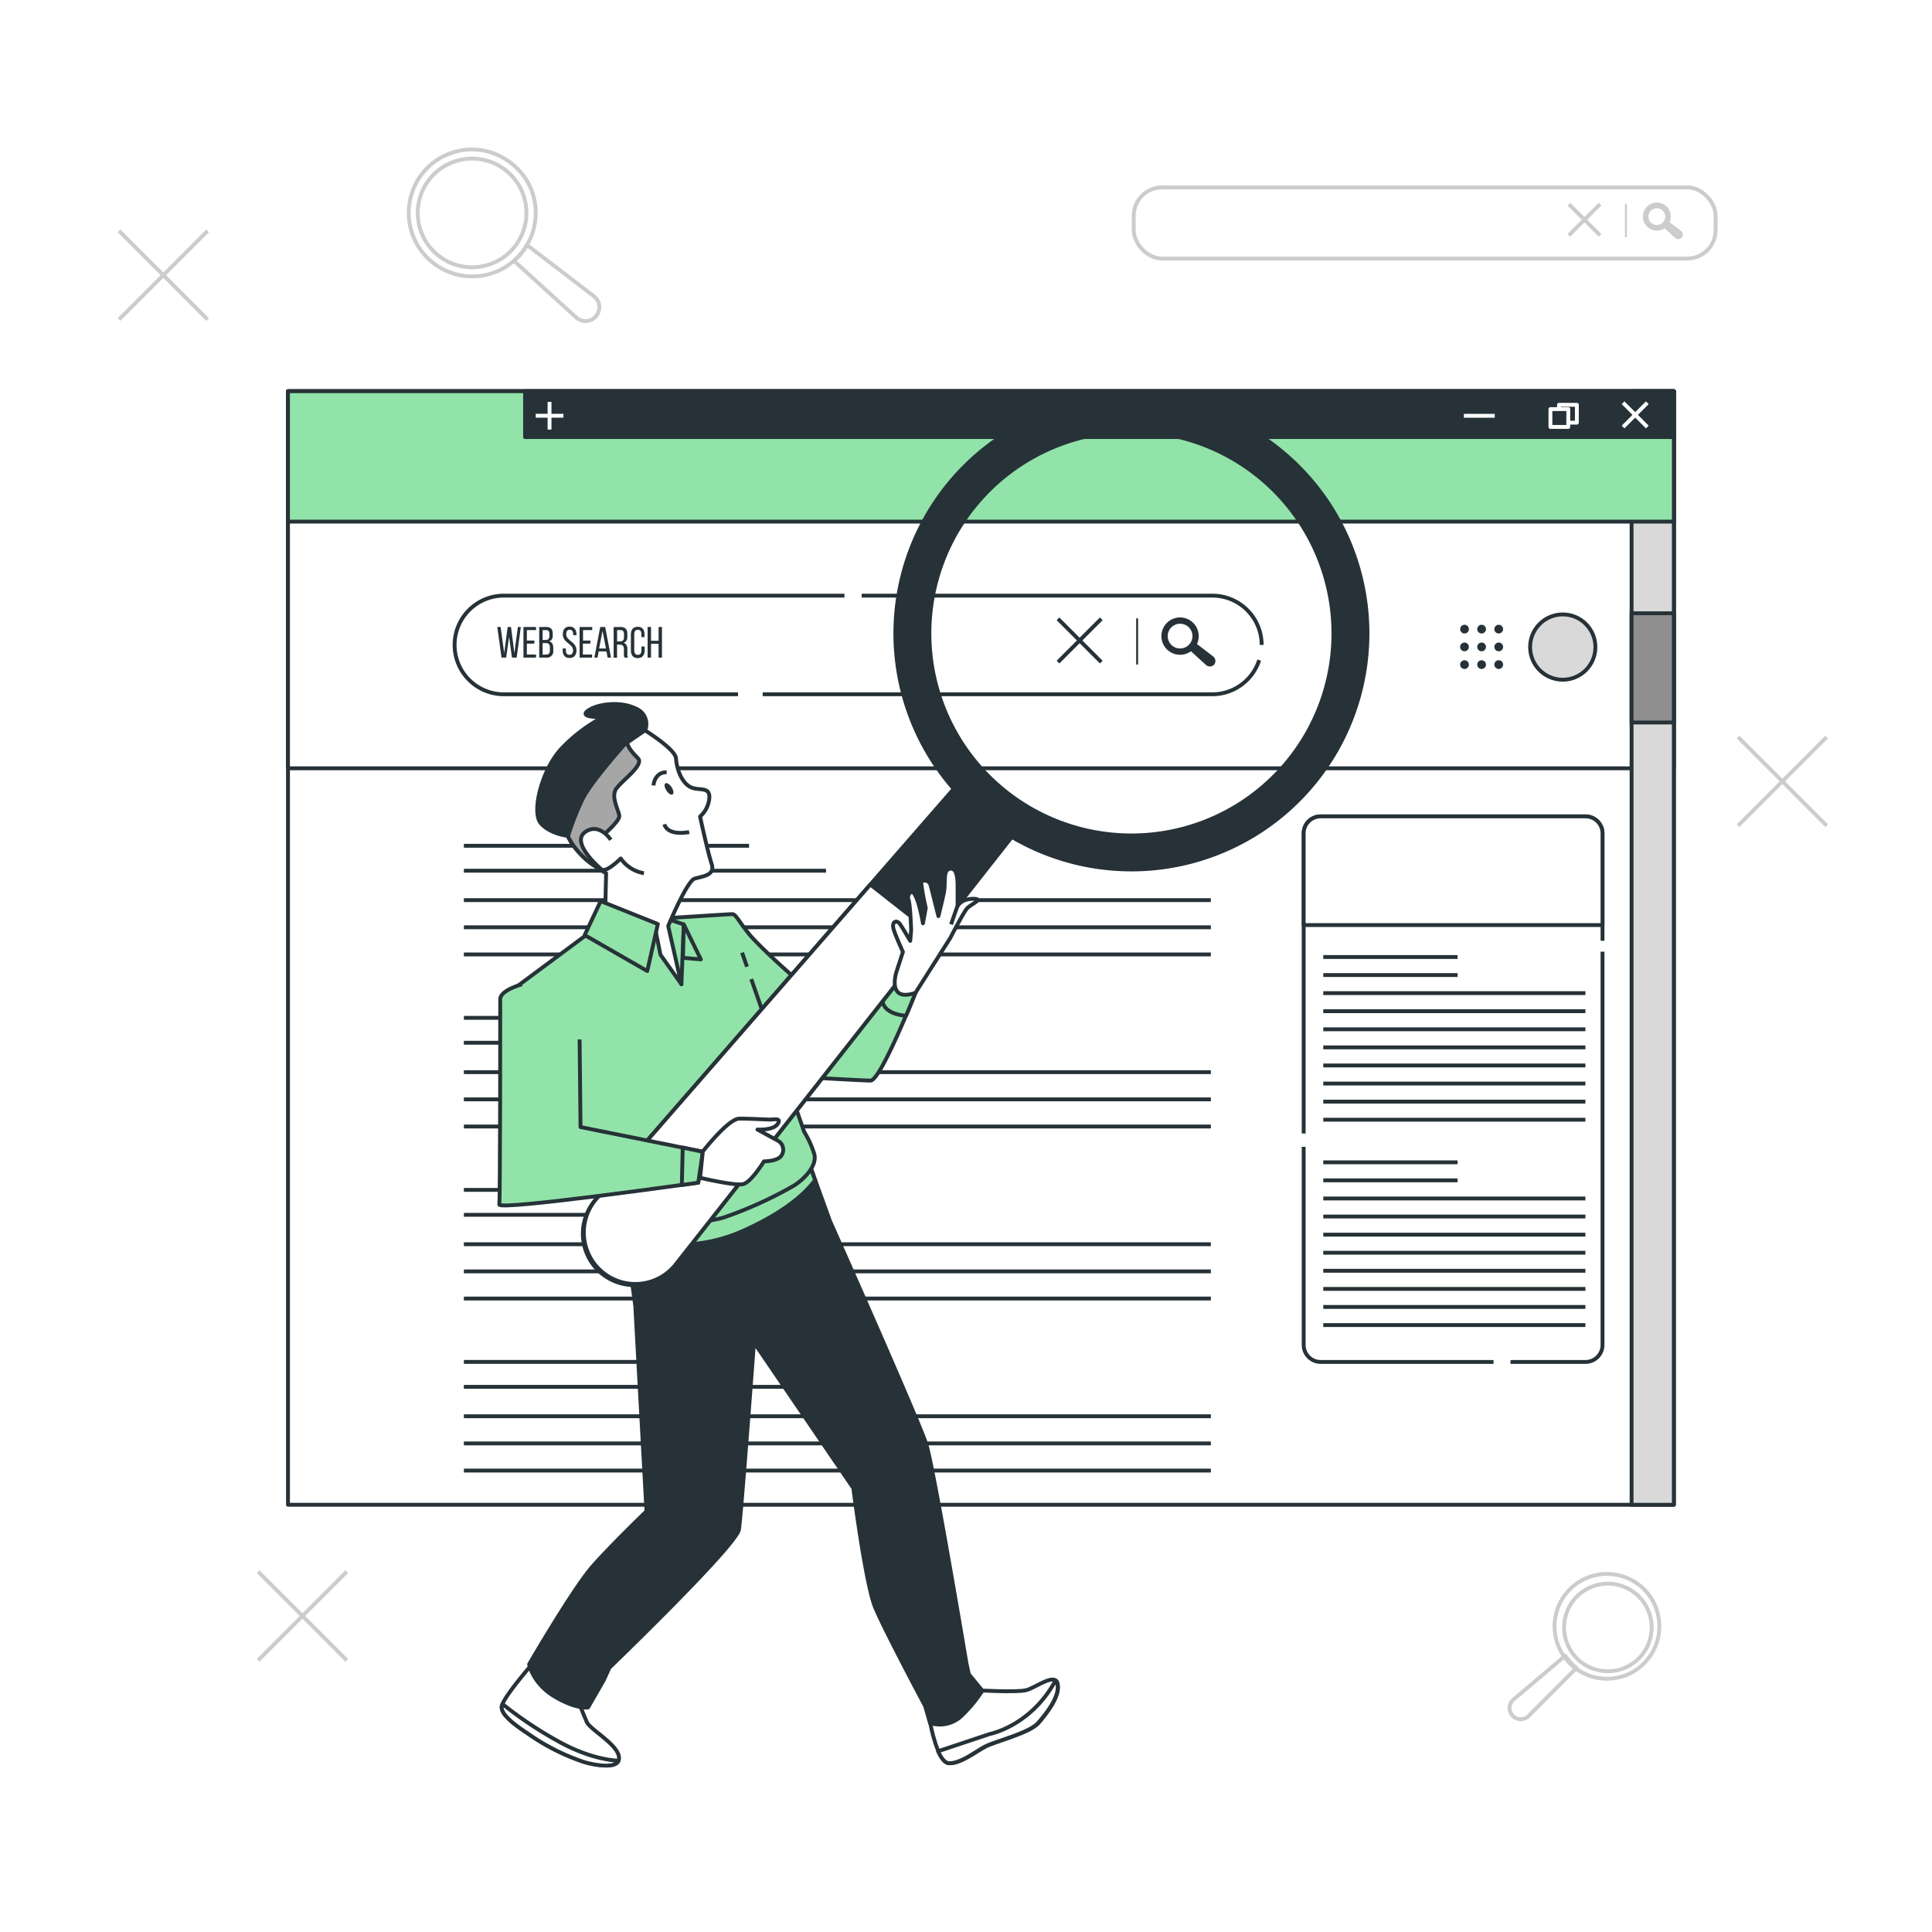 <svg class="animated" id="freepik_stories-web-search" xmlns="http://www.w3.org/2000/svg" viewBox="0 0 500 500" version="1.1" xmlns:xlink="http://www.w3.org/1999/xlink" xmlns:svgjs="http://svgjs.com/svgjs"><style>svg#freepik_stories-web-search:not(.animated) .animable {opacity: 0;}svg#freepik_stories-web-search.animated #freepik--Character--inject-2 {animation: 1.5s Infinite  linear shake;animation-delay: 0s;}            @keyframes shake {                10%, 90% {                    transform: translate3d(-1px, 0, 0);                  }                  20%, 80% {                    transform: translate3d(2px, 0, 0);                  }                  30%, 50%, 70% {                    transform: translate3d(-4px, 0, 0);                  }                  40%, 60% {                    transform: translate3d(4px, 0, 0);                  }            }        .animator-hidden { display: none; }</style><g id="freepik--background-simple--inject-2" class="animable animator-hidden" style="transform-origin: 246.591px 242.325px;"><path d="M453.76,175c-15.43-33.19-38.5-62.78-60.13-92.37C361.87,39.13,274.93,9.87,204.71,43.31s-63.54,87.78-85.27,131.25S35,260.66,25.81,305C11.65,373.2,22.35,421.1,101.88,449.59c60.36,21.62,125.7-19.22,184.75-29.26,39.17-6.66,82-1.57,119.69-17.28,46.28-19.31,61.94-78.4,65.61-124a215.76,215.76,0,0,0-3.81-61.84A196.33,196.33,0,0,0,453.76,175Z" style="fill: rgb(146, 227, 169); transform-origin: 246.591px 242.325px;" id="elyxil0ke8cqq" class="animable"></path><g id="elfm7g2zgpqsl"><path d="M453.76,175c-15.43-33.19-38.5-62.78-60.13-92.37C361.87,39.13,274.93,9.87,204.71,43.31s-63.54,87.78-85.27,131.25S35,260.66,25.81,305C11.65,373.2,22.35,421.1,101.88,449.59c60.36,21.62,125.7-19.22,184.75-29.26,39.17-6.66,82-1.57,119.69-17.28,46.28-19.31,61.94-78.4,65.61-124a215.76,215.76,0,0,0-3.81-61.84A196.33,196.33,0,0,0,453.76,175Z" style="fill: rgb(255, 255, 255); opacity: 0.7; transform-origin: 246.591px 242.325px;" class="animable"></path></g></g><g id="freepik--Graphics--inject-2" class="animable" style="transform-origin: 251.77px 241.811px;"><g id="elkjf7n0dbxdd"><g style="opacity: 0.2; transform-origin: 368.705px 57.705px;" class="animable"><rect x="293.41" y="48.5" width="150.59" height="18.41" rx="7.34" style="fill: none; stroke: rgb(0, 0, 0); stroke-linejoin: round; transform-origin: 368.705px 57.705px;" id="elmkjbzc0jmv" class="animable"></rect><line x1="420.78" y1="52.75" x2="420.78" y2="61.36" style="fill: none; stroke: rgb(0, 0, 0); stroke-linejoin: round; stroke-width: 0.5px; transform-origin: 420.78px 57.055px;" id="el70b90jewtap" class="animable"></line><line x1="414.09" y1="52.83" x2="406.02" y2="60.9" style="fill: none; stroke: rgb(0, 0, 0); stroke-linejoin: round; transform-origin: 410.055px 56.865px;" id="elzu8kgq84wla" class="animable"></line><line x1="406.02" y1="52.83" x2="414.09" y2="60.9" style="fill: none; stroke: rgb(0, 0, 0); stroke-linejoin: round; transform-origin: 410.055px 56.865px;" id="elm3ev53qk61n" class="animable"></line><path d="M434.88,61.13h0a.68.68,0,0,1-1,.08l-3.31-3,.63-.75,3.55,2.72A.68.68,0,0,1,434.88,61.13Z" style="fill: rgb(38, 50, 56); stroke: rgb(0, 0, 0); stroke-linejoin: round; transform-origin: 432.794px 59.426px;" id="elc31mcyk87g" class="animable"></path><path d="M426.38,54.07a3.12,3.12,0,1,0,4.4-.42A3.11,3.11,0,0,0,426.38,54.07Zm4.47,3.69a2.67,2.67,0,1,1-.36-3.76A2.67,2.67,0,0,1,430.85,57.76Z" style="fill: none; stroke: rgb(0, 0, 0); stroke-linejoin: round; transform-origin: 428.789px 56.05px;" id="el4jopnaddg6d" class="animable"></path></g></g><path d="M154.28,81.79a3.58,3.58,0,0,1-5.12.41L133,67.5a16.11,16.11,0,0,0,1.87-1.91,14.47,14.47,0,0,0,1.52-2.18l17.33,13.27A3.58,3.58,0,0,1,154.28,81.79Z" style="fill: none; stroke: rgb(204, 204, 204); stroke-linejoin: round; transform-origin: 144.051px 73.249px;" id="elx8yok0093i" class="animable"></path><path d="M132.63,42.52a16,16,0,0,1,4.59,5.89,16.43,16.43,0,1,1-30.9,2.53,16.32,16.32,0,0,1,26.31-8.42ZM133,64.08a14.06,14.06,0,1,1-1.86-19.8A14.05,14.05,0,0,1,133,64.08Z" style="fill: none; stroke: rgb(204, 204, 204); stroke-linejoin: round; transform-origin: 122.214px 55.11px;" id="elh175vdwo1o" class="animable"></path><path d="M391.45,444a2.88,2.88,0,0,1,.21-4.13l13.43-11.37a12.5,12.5,0,0,0,1.33,1.69,12,12,0,0,0,1.58,1.45L395.59,444.1A2.87,2.87,0,0,1,391.45,444Z" style="fill: none; stroke: rgb(204, 204, 204); stroke-linejoin: round; transform-origin: 399.339px 436.717px;" id="elx2ippr5yxm" class="animable"></path><path d="M425.09,430.84a13,13,0,0,1-5.19,3,13.56,13.56,0,1,1,5.19-3Zm-17.27-1.94a11.33,11.33,0,1,1,16,.59A11.32,11.32,0,0,1,407.82,428.9Z" style="fill: none; stroke: rgb(204, 204, 204); stroke-linejoin: round; transform-origin: 415.877px 420.891px;" id="elbj2agojv67a" class="animable"></path><g id="elyxup3a02qs8"><g style="opacity: 0.2; transform-origin: 78.27px 418.215px;" class="animable"><line x1="89.74" y1="406.74" x2="66.8" y2="429.69" style="fill: none; stroke: rgb(0, 0, 0); stroke-linejoin: round; transform-origin: 78.27px 418.215px;" id="el7xb2yflsyas" class="animable"></line><line x1="66.8" y1="406.74" x2="89.74" y2="429.69" style="fill: none; stroke: rgb(0, 0, 0); stroke-linejoin: round; transform-origin: 78.27px 418.215px;" id="el95e0dmipuub" class="animable"></line></g></g><g id="elvbyaow00k6"><g style="opacity: 0.2; transform-origin: 461.27px 202.215px;" class="animable"><line x1="472.74" y1="190.74" x2="449.8" y2="213.69" style="fill: none; stroke: rgb(0, 0, 0); stroke-linejoin: round; transform-origin: 461.27px 202.215px;" id="eleaytc5kgon7" class="animable"></line><line x1="449.8" y1="190.74" x2="472.74" y2="213.69" style="fill: none; stroke: rgb(0, 0, 0); stroke-linejoin: round; transform-origin: 461.27px 202.215px;" id="el1ih9dfejqjf" class="animable"></line></g></g><g id="eldxdhvt8ie8n"><g style="opacity: 0.2; transform-origin: 42.27px 71.215px;" class="animable"><line x1="53.74" y1="59.74" x2="30.8" y2="82.69" style="fill: none; stroke: rgb(0, 0, 0); stroke-linejoin: round; transform-origin: 42.27px 71.215px;" id="elhop63hksk79" class="animable"></line><line x1="30.8" y1="59.74" x2="53.74" y2="82.69" style="fill: none; stroke: rgb(0, 0, 0); stroke-linejoin: round; transform-origin: 42.27px 71.215px;" id="elh0slf47cexk" class="animable"></line></g></g></g><g id="freepik--Plants--inject-2" class="animable animator-hidden" style="transform-origin: 253.749px 238.341px;"><path d="M74.57,204.78c.06,0-.85-3.81-.93-4.05-1-2.71-4.47-7.37-7.7-7.26a3.81,3.81,0,0,0-3.52,4.46c.31,2.26,2.41,4.13,4.28,5.18C68.91,204.34,74.56,204.78,74.57,204.78Z" style="fill: rgb(38, 50, 56); transform-origin: 68.468px 199.124px;" id="el3o9ude4b7hl" class="animable"></path><path d="M80,178.72c-3,1.19-4.32,6.86-4.13,9.74,0,.25.72,4.11.77,4.08l.06,0c-.21.89-.44,1.85-.66,2.91-.39,2-.81,4.15-1.11,6.59a67.74,67.74,0,0,0-.6,7.89,50.93,50.93,0,0,0,.6,8.84.43.43,0,0,1,0,.11c-.42-.85-1.7-3.17-1.81-3.34-1.67-2.35-6.26-5.93-9.34-5a3.83,3.83,0,0,0-2.22,5.24c.89,2.09,3.41,3.34,5.5,3.86,2.35.58,7.53-.38,7.94-.45a68.44,68.44,0,0,0,2.22,8.75c.53,1.67,1.12,3.33,1.73,5-.39-.72-.75-1.36-.81-1.44-1.66-2.36-6.25-5.94-9.34-5a3.82,3.82,0,0,0-2.22,5.23c.9,2.1,3.42,3.34,5.51,3.86s6.55-.2,7.72-.41c.24.63.47,1.27.72,1.91,1.16,3,2.34,6.08,3.41,9.09.38,1.06.71,2.12,1,3.18-.35-.64-.65-1.17-.7-1.25-1.66-2.35-6.26-5.93-9.34-5a3.82,3.82,0,0,0-2.22,5.24c.89,2.09,3.41,3.34,5.5,3.86s6.12-.14,7.51-.38c.31,1.1.63,2.19.88,3.27.15.73.36,1.43.47,2.18s.26,1.47.38,2.2c.2,1.4.41,2.85.56,4.23.11,1,.2,1.87.3,2.79-.36-1.06-1.12-3.13-1.2-3.29A14.86,14.86,0,0,0,82,257.81a5.41,5.41,0,0,0-.45-.72,3.83,3.83,0,0,0-5.64-.69c-2.37,2.19-1.57,8-.36,10.58.08.15,1,1.74,1.66,2.73l-1.36-1.58c-.94-1.07-1.9-2.11-2.93-3.23l-1.57-1.58c-.51-.55-1.12-1.05-1.68-1.58-1.34-1.21-2.75-2.36-4.19-3.5.93-.82,4.2-3.77,5.11-5.74s1.5-4.7.42-6.71a3.82,3.82,0,0,0-5.47-1.53c-2.68,1.8-2.76,7.63-2,10.4.05.17.85,2.09,1.31,3.14-.87-.68-1.74-1.35-2.65-2-2.62-1.88-5.32-3.71-8-5.55l-2.46-1.69c.34-.29,4.31-3.72,5.32-5.93.9-2,1.5-4.69.42-6.7A3.81,3.81,0,0,0,52,234.38c-2.68,1.81-2.76,7.63-2,10.4.06.21,1.22,3,1.55,3.66-1.81-1.25-3.59-2.51-5.3-3.83a68,68,0,0,1-6.58-5.72c.15-.14,4.31-3.7,5.34-6,.9-2,1.51-4.69.43-6.7A3.83,3.83,0,0,0,40,224.69c-2.67,1.81-2.75,7.63-2,10.4.06.22,1.31,3.19,1.57,3.71-.12-.12-.26-.23-.37-.35a49.29,49.29,0,0,1-5.46-6.84c-.9-1.33-1.7-2.66-2.44-4,.84-.59,4.66-3.3,5.82-5.23s2-4.5,1.16-6.62a3.82,3.82,0,0,0-5.28-2.12c-2.86,1.5-3.57,7.28-3.08,10.12,0,.15.47,1.69.81,2.81-.32-.6-.67-1.21-1-1.78-1.14-2.16-2-4.21-2.83-6-.44-1-.82-2-1.16-2.88.53-1,2.6-5.08,2.74-7.28s-.3-4.93-2-6.41a3.81,3.81,0,0,0-5.66.54c-1.85,2.65.18,8.11,1.92,10.4.15.2,2.87,3,2.9,3l0-.06c.31.86.66,1.78,1.06,2.78.75,1.85,1.61,3.92,2.7,6.12a69.3,69.3,0,0,0,3.86,6.91,50.5,50.5,0,0,0,5.38,7l.07.07c-.82-.47-3.16-1.7-3.35-1.78-2.69-1.05-8.49-1.49-10.53,1a3.82,3.82,0,0,0,1,5.59c1.9,1.25,4.69.9,6.72.18,2.29-.81,6.08-4.46,6.38-4.76a68.34,68.34,0,0,0,6.67,6.08c1.37,1.1,2.78,2.17,4.21,3.22-.73-.39-1.38-.72-1.47-.76-2.69-1.05-8.49-1.5-10.53,1a3.82,3.82,0,0,0,1,5.59c1.9,1.25,4.69.9,6.72.18S51,250.8,51.89,250c.56.4,1.1.8,1.66,1.19,2.65,1.9,5.31,3.78,7.86,5.7.9.68,1.76,1.38,2.62,2.08-.64-.34-1.18-.62-1.27-.65-2.69-1.05-8.49-1.5-10.53,1a3.83,3.83,0,0,0,1,5.6c1.91,1.25,4.69.9,6.72.18s5-3.49,6.06-4.46c.86.74,1.73,1.48,2.53,2.24.54.53,1.09,1,1.6,1.57s1,1.08,1.53,1.62c.94,1.06,1.91,2.16,2.8,3.22.62.73,1.2,1.44,1.79,2.16-.89-.69-2.66-2-2.82-2.08-2.49-1.45-8.16-2.77-10.56-.6a3.82,3.82,0,0,0,.18,5.68c1.69,1.53,4.5,1.6,6.61,1.2,2.33-.45,6.47-3.35,7-3.71,1,1.18,1.89,2.35,2.75,3.46,1.13,1.45,2.17,2.83,3.1,4.11.62-.1,1.37-.24,2.25-.4-1.14-1.5-2.42-3.14-3.85-4.9-1-1.21-2-2.48-3.15-3.78a43.6,43.6,0,0,0,2.94-3.89c2.29.81,7,.69,7.63.67.15,1.52.28,3,.38,4.4.18,2.42.31,4.63.39,6.6l2-.48c-.13-1.89-.29-4-.51-6.28-.15-1.55-.34-3.2-.55-4.89.6-.17,5.47-1.6,7.27-3.14,1.64-1.4,3.33-3.64,3.2-5.91a3.83,3.83,0,0,0-4.33-3.69c-3.19.52-5.7,5.77-6.13,8.62,0,.17-.1,2-.13,3.2-.09-.69-.16-1.36-.26-2.07-.19-1.41-.42-2.81-.67-4.31-.14-.72-.28-1.45-.43-2.19s-.35-1.49-.53-2.25c-.45-1.74-1-3.48-1.57-5.22,1.23-.17,5.59-.83,7.43-2s3.85-3.09,4.06-5.36a3.83,3.83,0,0,0-3.72-4.3c-3.23,0-6.51,4.84-7.37,7.59,0,.17-.45,2.22-.64,3.35-.36-1-.71-2.09-1.11-3.14-1.14-3-2.39-6-3.62-9.05-.38-.92-.74-1.85-1.11-2.77.43-.06,5.63-.73,7.69-2,1.83-1.14,3.85-3.09,4.06-5.36a3.83,3.83,0,0,0-3.72-4.3c-3.23,0-6.51,4.84-7.37,7.59-.06.21-.63,3.15-.73,3.91-.82-2-1.61-4.08-2.31-6.12a66.84,66.84,0,0,1-2.33-8.41c.21,0,5.64-.7,7.74-2,1.83-1.13,3.85-3.09,4.06-5.36a3.82,3.82,0,0,0-3.72-4.3c-3.23,0-6.51,4.84-7.37,7.59-.06.22-.67,3.39-.74,4,0-.17-.08-.34-.11-.5a49.18,49.18,0,0,1-.78-8.71c0-1.62,0-3.16.15-4.66,1,0,5.71-.18,7.74-1.15s4.16-2.65,4.61-4.88a3.81,3.81,0,0,0-3.22-4.68c-3.21-.33-7,4.1-8.16,6.74-.06.14-.54,1.67-.87,2.79.06-.67.1-1.37.17-2,.25-2.43.62-4.64,1-6.59.21-1.11.42-2.11.62-3,1-.55,5-2.81,6.3-4.57s2.47-4.27,1.85-6.46A3.82,3.82,0,0,0,80,178.72Z" style="fill: rgb(38, 50, 56); transform-origin: 60.307px 229.014px;" id="elsx0xmt2wu2a" class="animable"></path><path d="M23.28,230.42c2.52-.19,7.48-2.95,7.48-2.95s-2.81-2.71-3-2.86c-2.31-1.72-7.79-3.69-10.42-1.81a3.82,3.82,0,0,0-.48,5.66C18.35,230.18,21.13,230.57,23.28,230.42Z" style="fill: rgb(38, 50, 56); transform-origin: 23.293px 226.243px;" id="elhndxw9rjcfb" class="animable"></path><path d="M240.14,74c0,.05,2.76-3.48,2.91-3.73,1.69-2.81,3.32-9.24.9-12a4.36,4.36,0,0,0-6.48.09c-1.77,1.89-1.91,5.09-1.5,7.5C236.46,68.64,240.13,74,240.14,74Z" style="fill: rgb(38, 50, 56); transform-origin: 240.477px 65.436px;" id="elpc1u69m1slj" class="animable"></path><path d="M267.05,60c-3.21-1.8-9.17,1.1-11.58,3.34-.21.19-3.12,3.58-3.05,3.61l.07,0c-1,.45-2,.94-3.05,1.5-2,1.06-4.26,2.27-6.63,3.75a76.19,76.19,0,0,0-7.41,5.14A56.19,56.19,0,0,0,228,84.26l-.08.09c.44-1,1.58-3.77,1.64-4,.9-3.16.76-9.79-2.3-11.83a4.36,4.36,0,0,0-6.23,1.8c-1.21,2.29-.5,5.41.54,7.63,1.17,2.51,5.74,6.4,6.1,6.71a76.08,76.08,0,0,0-6.15,8.24c-1.1,1.67-2.15,3.39-3.18,5.12.35-.86.66-1.63.69-1.75.89-3.16.76-9.79-2.3-11.83a4.37,4.37,0,0,0-6.23,1.79c-1.21,2.3-.5,5.42.54,7.64s4.88,5.65,5.9,6.54c-.39.67-.79,1.33-1.17,2-1.86,3.23-3.7,6.45-5.6,9.55-.67,1.1-1.37,2.15-2.06,3.21.31-.77.57-1.42.6-1.52.89-3.16.76-9.79-2.31-11.83a4.34,4.34,0,0,0-6.22,1.79c-1.22,2.3-.51,5.42.53,7.64s4.51,5.32,5.72,6.38c-.74,1.06-1.49,2.12-2.26,3.11-.54.67-1,1.35-1.59,2l-1.67,1.92c-1.11,1.18-2.24,2.4-3.35,3.52-.76.79-1.5,1.53-2.25,2.27.68-1.08,2-3.23,2.05-3.42a16.81,16.81,0,0,0,1.15-8.45,4.28,4.28,0,0,0,.32-.91,4.35,4.35,0,0,0-3.44-5.49c-3.64-.52-8.17,4.33-9.61,7.28-.08.17-.8,2.16-1.23,3.43.14-.79.29-1.54.42-2.35.27-1.59.5-3.19.75-4.91.1-.83.19-1.67.28-2.52s.13-1.74.19-2.62c.11-2,.12-4.13.09-6.22,1.39.24,6.36,1,8.74.4s5.24-2,6.24-4.44a4.34,4.34,0,0,0-2.57-5.94c-3.52-1.07-8.73,3-10.6,5.73-.12.17-1.24,2.26-1.84,3.41,0-1.25-.06-2.51-.13-3.78-.21-3.67-.53-7.38-.84-11.08-.1-1.13-.18-2.26-.27-3.39.5.09,6.38,1.14,9.06.45,2.37-.61,5.23-2,6.24-4.44a4.35,4.35,0,0,0-2.58-5.94c-3.51-1.08-8.72,3-10.6,5.73-.14.2-1.76,3.21-2.13,4-.19-2.49-.35-5-.41-7.43a75.77,75.77,0,0,1,.34-9.94c.23,0,6.36,1.17,9.1.46,2.38-.6,5.24-2,6.24-4.43a4.35,4.35,0,0,0-2.57-5.95c-3.52-1.07-8.73,3-10.6,5.73-.15.22-1.89,3.45-2.16,4.06,0-.19,0-.39,0-.58a55.72,55.72,0,0,1,2.14-9.74c.53-1.76,1.13-3.41,1.76-5,1.12.33,6.26,1.76,8.79,1.4s5.43-1.45,6.69-3.72a4.36,4.36,0,0,0-1.9-6.2c-3.38-1.45-9,2.06-11.17,4.54-.12.13-1.16,1.63-1.9,2.74.29-.72.58-1.46.87-2.14,1.1-2.56,2.26-4.83,3.31-6.83.61-1.14,1.17-2.15,1.72-3.1,1.26-.25,6.35-1.34,8.4-2.8s4.15-3.79,4.22-6.39A4.36,4.36,0,0,0,203.38,25c-3.67.27-7,6-7.82,9.17-.07.28-.62,4.71-.56,4.7l.08,0c-.54.9-1.11,1.87-1.71,2.94-1.09,2-2.31,4.24-3.46,6.78A76.14,76.14,0,0,0,186.56,57a57,57,0,0,0-2.38,9.81.49.49,0,0,1,0,.12c-.17-1.06-.76-4-.83-4.24-1-3.13-4.77-8.59-8.45-8.6A4.36,4.36,0,0,0,170.68,59c.26,2.58,2.57,4.8,4.66,6.08,2.36,1.44,8.32,2.17,8.79,2.22a76.94,76.94,0,0,0-.58,10.27c0,2,.07,4,.17,6-.18-.92-.35-1.73-.39-1.85-1-3.12-4.77-8.58-8.45-8.59a4.35,4.35,0,0,0-4.2,4.93c.25,2.58,2.57,4.79,4.66,6.07s7.19,2,8.53,2.2c0,.77.08,1.54.13,2.32.23,3.71.47,7.41.6,11,.05,1.28,0,2.55.05,3.81-.17-.81-.31-1.49-.34-1.6-1-3.13-4.77-8.58-8.45-8.59a4.34,4.34,0,0,0-4.2,4.93c.25,2.58,2.56,4.79,4.66,6.07s6.69,2,8.29,2.16c0,1.3-.08,2.6-.17,3.85-.08.86-.1,1.68-.24,2.54s-.22,1.69-.33,2.52c-.27,1.59-.54,3.24-.84,4.78-.21,1.08-.42,2.11-.63,3.14,0-1.28-.15-3.78-.18-4-.51-3.24-3.41-9.21-7.05-9.77a4.35,4.35,0,0,0-4.9,4.23c-.14,2.6,1.81,5.13,3.69,6.71,2.06,1.74,7.6,3.33,8.3,3.52-.36,1.71-.72,3.36-1.09,4.92q-.72,3.08-1.41,5.7c.53.47,1.19,1,2,1.69.51-2.07,1-4.38,1.58-6.91.37-1.73.73-3.59,1.08-5.5a48.2,48.2,0,0,0,5.55-.2c.93,2.61,4.43,6.71,4.88,7.23-1.23,1.23-2.45,2.41-3.62,3.5-2,1.9-3.87,3.59-5.56,5.08.61.47,1.23,1,1.88,1.45,1.59-1.47,3.33-3.12,5.2-5,1.26-1.24,2.58-2.59,3.93-4,.58.41,5.33,3.69,8,4.18,2.42.44,5.61.34,7.53-1.42a4.36,4.36,0,0,0,.16-6.47c-2.75-2.45-9.2-.9-12,.76-.17.1-1.86,1.37-2.92,2.19.55-.58,1.09-1.13,1.64-1.73,1.11-1.18,2.18-2.38,3.34-3.68.53-.64,1.08-1.29,1.62-2s1.07-1.39,1.61-2.08c1.22-1.65,2.37-3.37,3.5-5.14,1,1,4.74,4.35,7.07,5.16s5.5,1.18,7.65-.26a4.35,4.35,0,0,0,1.14-6.38c-2.34-2.83-8.95-2.28-12-1.06-.19.07-2.28,1.19-3.41,1.83.66-1.07,1.34-2.13,2-3.23,1.85-3.17,3.62-6.45,5.4-9.7.55-1,1.11-2,1.66-3,.36.35,4.69,4.47,7.3,5.37,2.32.81,5.49,1.19,7.65-.26a4.36,4.36,0,0,0,1.14-6.38c-2.35-2.83-9-2.28-12-1.06-.23.09-3.24,1.7-4,2.15,1.22-2.18,2.45-4.34,3.75-6.43a78.88,78.88,0,0,1,5.77-8.1c.17.17,4.67,4.48,7.34,5.41,2.32.81,5.49,1.19,7.65-.26a4.35,4.35,0,0,0,1.14-6.38c-2.34-2.83-9-2.28-12-1.06-.24.09-3.47,1.83-4,2.19.13-.15.24-.32.36-.46a56,56,0,0,1,7.15-6.94c1.42-1.18,2.83-2.23,4.23-3.21.76.89,4.26,4.92,6.57,6s5.33,1.78,7.63.58A4.36,4.36,0,0,0,256,75c-2-3.07-8.65-3.25-11.81-2.37-.18,0-1.87.72-3.1,1.23.64-.43,1.29-.9,1.91-1.3,2.32-1.53,4.55-2.78,6.53-3.88,1.13-.61,2.16-1.14,3.13-1.63,1.2.49,6.05,2.39,8.56,2.3s5.55-.88,7-3A4.36,4.36,0,0,0,267.05,60Z" style="fill: rgb(38, 50, 56); transform-origin: 219.688px 82.954px;" id="elbfdnn72hk3g" class="animable"></path><path d="M180.65,47c2,2.1,8,4.5,8,4.51s.38-4.44.37-4.72c-.14-3.28-2.33-9.54-5.88-10.52a4.35,4.35,0,0,0-5.35,3.64C177.32,42.45,179,45.2,180.65,47Z" style="fill: rgb(38, 50, 56); transform-origin: 183.365px 43.827px;" id="el0i8l1fygs5kl" class="animable"></path><path d="M470.31,298.2s2-2.57,2.15-2.75c1.24-2.07,2.44-6.81.66-8.85a3.2,3.2,0,0,0-4.77.06c-1.31,1.4-1.42,3.75-1.11,5.53C467.6,294.28,470.31,298.2,470.31,298.2Z" style="fill: rgb(38, 50, 56); transform-origin: 470.558px 291.882px;" id="elkqfcmgo4n08" class="animable"></path><path d="M490.14,287.93c-2.36-1.33-6.76.81-8.53,2.46-.16.14-2.3,2.64-2.25,2.66l.05,0c-.7.33-1.44.7-2.24,1.11-1.48.78-3.14,1.67-4.89,2.76a54.21,54.21,0,0,0-5.46,3.79,41.3,41.3,0,0,0-5.45,5.06l-.06.07c.33-.73,1.17-2.78,1.22-2.95.65-2.33.56-7.21-1.7-8.71a3.21,3.21,0,0,0-4.59,1.31c-.89,1.7-.37,4,.4,5.63.86,1.85,4.22,4.72,4.49,4.94a58.4,58.4,0,0,0-4.53,6.07q-1.22,1.86-2.35,3.78l.52-1.29c.65-2.33.55-7.21-1.7-8.72a3.21,3.21,0,0,0-4.59,1.32c-.89,1.7-.37,4,.39,5.63s3.6,4.17,4.36,4.82l-.87,1.48c-1.37,2.37-2.72,4.74-4.12,7-.5.81-1,1.58-1.52,2.36.23-.56.42-1,.44-1.11.66-2.33.56-7.22-1.7-8.72a3.21,3.21,0,0,0-4.59,1.32c-.89,1.69-.37,4,.4,5.63s3.32,3.91,4.21,4.69c-.55.79-1.09,1.57-1.66,2.3-.4.49-.75,1-1.18,1.47l-1.23,1.41c-.81.87-1.65,1.77-2.46,2.6-.56.58-1.11,1.12-1.66,1.67.5-.8,1.45-2.38,1.51-2.52a12.45,12.45,0,0,0,.85-6.23,3.32,3.32,0,0,0,.23-.67,3.2,3.2,0,0,0-2.53-4c-2.69-.39-6,3.18-7.08,5.36-.07.12-.59,1.59-.91,2.52.1-.57.21-1.13.31-1.72.2-1.18.37-2.35.55-3.62q.11-.91.21-1.86c.08-.62.09-1.29.14-1.93.08-1.51.09-3,.06-4.58,1,.17,4.69.74,6.45.29s3.85-1.5,4.59-3.27a3.2,3.2,0,0,0-1.89-4.38c-2.59-.79-6.43,2.24-7.81,4.23-.09.12-.92,1.66-1.36,2.51,0-.93,0-1.85-.09-2.79-.16-2.7-.4-5.43-.63-8.16-.07-.83-.12-1.67-.19-2.5.37.07,4.7.84,6.67.33,1.75-.45,3.86-1.5,4.6-3.27a3.21,3.21,0,0,0-1.9-4.38c-2.59-.79-6.43,2.24-7.81,4.23-.1.15-1.29,2.36-1.57,2.94-.14-1.84-.26-3.67-.3-5.48a55.2,55.2,0,0,1,.25-7.32c.17,0,4.69.86,6.71.34,1.75-.45,3.85-1.51,4.59-3.27a3.2,3.2,0,0,0-1.89-4.38c-2.59-.79-6.43,2.24-7.81,4.22-.11.16-1.39,2.54-1.59,3,0-.14,0-.29,0-.43a41.31,41.31,0,0,1,1.57-7.17c.39-1.3.84-2.52,1.3-3.69.82.24,4.61,1.29,6.48,1s4-1.07,4.93-2.75a3.2,3.2,0,0,0-1.41-4.56c-2.49-1.07-6.63,1.52-8.22,3.34-.09.1-.86,1.21-1.41,2,.22-.53.43-1.08.65-1.58.81-1.88,1.67-3.55,2.44-5,.44-.84.86-1.58,1.26-2.28.93-.19,4.68-1,6.19-2.06s3.06-2.8,3.11-4.71a3.21,3.21,0,0,0-3.34-3.41c-2.71.2-5.2,4.41-5.77,6.76,0,.2-.45,3.47-.41,3.46h.06q-.6,1-1.26,2.16c-.8,1.47-1.7,3.13-2.55,5a57,57,0,0,0-2.47,6.17,42.7,42.7,0,0,0-1.75,7.23.28.28,0,0,1,0,.09c-.13-.78-.56-3-.61-3.13-.74-2.3-3.52-6.32-6.23-6.33a3.22,3.22,0,0,0-3.1,3.63c.19,1.91,1.9,3.54,3.44,4.48,1.74,1.06,6.13,1.6,6.47,1.64a58.63,58.63,0,0,0-.43,7.56c0,1.48.06,3,.13,4.45-.13-.68-.26-1.28-.28-1.36-.74-2.31-3.52-6.33-6.23-6.33a3.21,3.21,0,0,0-3.1,3.63c.19,1.9,1.89,3.53,3.44,4.47s5.29,1.49,6.28,1.62c0,.57.06,1.14.1,1.71.16,2.73.34,5.46.44,8.14,0,.95,0,1.88,0,2.81-.12-.6-.22-1.1-.25-1.18-.73-2.3-3.51-6.32-6.22-6.33a3.22,3.22,0,0,0-3.1,3.63c.19,1.91,1.89,3.54,3.43,4.48s4.94,1.43,6.11,1.59c0,1-.05,1.91-.12,2.84-.06.63-.08,1.24-.17,1.87s-.17,1.24-.25,1.85c-.2,1.18-.4,2.39-.62,3.53-.15.79-.31,1.55-.46,2.31,0-.94-.11-2.78-.13-2.94-.38-2.39-2.52-6.78-5.2-7.2a3.21,3.21,0,0,0-3.61,3.12c-.1,1.91,1.33,3.78,2.72,4.94s5.6,2.46,6.11,2.6c-.26,1.25-.53,2.48-.8,3.62-.35,1.51-.7,2.91-1,4.2.39.34.88.77,1.45,1.25q.56-2.3,1.16-5.1c.27-1.27.54-2.64.79-4.05a33.4,33.4,0,0,0,4.1-.15c.68,1.93,3.26,4.95,3.59,5.33-.91.91-1.8,1.78-2.66,2.58-1.48,1.4-2.86,2.65-4.1,3.74.44.35.91.71,1.39,1.07,1.16-1.08,2.45-2.29,3.82-3.65.93-.91,1.91-1.91,2.9-2.94.43.3,3.93,2.72,5.89,3.08,1.78.32,4.13.25,5.54-1.05a3.2,3.2,0,0,0,.12-4.77c-2-1.8-6.78-.66-8.86.57-.13.07-1.37,1-2.15,1.6l1.21-1.27c.81-.86,1.6-1.75,2.46-2.71l1.19-1.43c.41-.48.79-1,1.19-1.54.89-1.21,1.74-2.48,2.57-3.78.76.71,3.5,3.2,5.22,3.8s4.05.87,5.64-.19a3.21,3.21,0,0,0,.83-4.7c-1.72-2.09-6.6-1.68-8.84-.79-.14.06-1.69.88-2.52,1.35.49-.79,1-1.57,1.46-2.38,1.36-2.34,2.67-4.75,4-7.15.4-.73.81-1.46,1.22-2.19.27.26,3.46,3.29,5.38,4,1.71.59,4,.87,5.64-.19a3.21,3.21,0,0,0,.83-4.7c-1.72-2.09-6.59-1.69-8.84-.79-.17.07-2.39,1.26-2.94,1.59.9-1.61,1.81-3.2,2.77-4.74a57.54,57.54,0,0,1,4.25-6c.13.12,3.44,3.3,5.41,4,1.71.59,4,.87,5.64-.19a3.21,3.21,0,0,0,.83-4.7c-1.72-2.09-6.59-1.68-8.84-.79-.18.07-2.56,1.35-3,1.61.09-.1.17-.23.27-.34a42,42,0,0,1,5.26-5.11c1.05-.87,2.09-1.64,3.12-2.36.56.65,3.13,3.62,4.84,4.43s3.93,1.31,5.62.43A3.2,3.2,0,0,0,482,299c-1.49-2.26-6.37-2.39-8.71-1.75-.12,0-1.37.53-2.28.91.47-.32,1-.66,1.41-1,1.71-1.12,3.35-2.05,4.81-2.85.83-.46,1.59-.85,2.31-1.21.88.36,4.45,1.76,6.31,1.7s4.09-.65,5.19-2.22A3.21,3.21,0,0,0,490.14,287.93Z" style="fill: rgb(38, 50, 56); transform-origin: 455.224px 304.839px;" id="el85tlf6dn8g" class="animable"></path><path d="M426.47,278.32c1.46,1.55,5.88,3.32,5.88,3.32s.28-3.26.27-3.47c-.1-2.42-1.72-7-4.33-7.76a3.2,3.2,0,0,0-3.94,2.69C424,275,425.24,277,426.47,278.32Z" style="fill: rgb(38, 50, 56); transform-origin: 428.455px 275.978px;" id="elsab9kllt6fq" class="animable"></path><path d="M295.2,406.34s-2.55,3.21-2.69,3.44c-1.56,2.59-3.06,8.53-.83,11.09a4,4,0,0,0,6-.08c1.64-1.75,1.77-4.7,1.38-6.93C298.59,411.24,295.2,406.34,295.2,406.34Z" style="fill: rgb(38, 50, 56); transform-origin: 294.897px 414.262px;" id="el2i3roouhzjx" class="animable"></path><path d="M270.37,419.2c3,1.66,8.46-1,10.69-3.08.19-.18,2.87-3.31,2.81-3.33l-.06,0c.87-.41,1.8-.87,2.8-1.39,1.86-1,3.94-2.08,6.12-3.45a70.75,70.75,0,0,0,6.84-4.74,53.55,53.55,0,0,0,6.82-6.34l.07-.09c-.4.91-1.46,3.48-1.52,3.69-.82,2.92-.7,9,2.13,10.91a4,4,0,0,0,5.74-1.65c1.12-2.12.47-5-.49-7-1.08-2.31-5.29-5.91-5.63-6.19a72.24,72.24,0,0,0,5.68-7.6c1-1.54,2-3.13,2.93-4.73-.32.8-.61,1.51-.64,1.62-.82,2.91-.7,9,2.13,10.91a4,4,0,0,0,5.74-1.65c1.12-2.12.47-5-.49-7s-4.51-5.21-5.45-6l1.08-1.85c1.71-3,3.41-5.94,5.16-8.81.62-1,1.27-2,1.91-2.95-.29.7-.53,1.3-.56,1.4-.82,2.91-.7,9,2.13,10.91a4,4,0,0,0,5.74-1.65c1.12-2.12.47-5-.49-7.05s-4.16-4.9-5.28-5.88c.69-1,1.38-2,2.09-2.88.49-.61.93-1.24,1.47-1.83l1.54-1.77c1-1.08,2.06-2.21,3.08-3.25.71-.73,1.39-1.4,2.08-2.09-.63,1-1.81,3-1.89,3.15a15.71,15.71,0,0,0-1.06,7.8,4.94,4.94,0,0,0-.3.84,4,4,0,0,0,3.18,5.06c3.36.49,7.53-4,8.86-6.71.08-.16.74-2,1.14-3.16-.13.72-.27,1.42-.39,2.16-.25,1.47-.46,2.94-.69,4.53-.09.76-.18,1.54-.26,2.33s-.12,1.6-.18,2.42c-.1,1.88-.11,3.8-.07,5.73-1.29-.22-5.87-.94-8.07-.37s-4.83,1.88-5.76,4.09a4,4,0,0,0,2.37,5.49c3.25,1,8.05-2.8,9.78-5.29.11-.16,1.15-2.08,1.7-3.15,0,1.16.05,2.32.12,3.49.19,3.38.49,6.81.78,10.22.09,1,.16,2.09.24,3.13-.46-.08-5.88-1.05-8.35-.42-2.19.56-4.83,1.89-5.76,4.1a4,4,0,0,0,2.38,5.48c3.24,1,8.05-2.8,9.78-5.29.13-.18,1.62-3,2-3.68.18,2.3.33,4.59.38,6.86a69.23,69.23,0,0,1-.31,9.16c-.21,0-5.87-1.07-8.4-.42-2.19.56-4.83,1.88-5.75,4.09a4,4,0,0,0,2.37,5.49c3.24,1,8.05-2.8,9.78-5.29.13-.2,1.74-3.18,2-3.74,0,.17,0,.36,0,.53a52.2,52.2,0,0,1-2,9c-.49,1.63-1.05,3.15-1.62,4.62-1-.3-5.78-1.62-8.12-1.29s-5,1.35-6.17,3.44a4,4,0,0,0,1.76,5.71c3.12,1.34,8.31-1.9,10.3-4.18.11-.12,1.07-1.51,1.76-2.53-.27.66-.54,1.35-.81,2-1,2.35-2.09,4.45-3.05,6.3-.56,1.05-1.09,2-1.58,2.85-1.17.24-5.87,1.24-7.76,2.59s-3.82,3.5-3.89,5.89a4,4,0,0,0,4.19,4.26c3.38-.24,6.5-5.51,7.21-8.46.07-.25.58-4.34.51-4.33h-.07c.5-.82,1-1.72,1.58-2.7,1-1.84,2.13-3.91,3.2-6.26a70.71,70.71,0,0,0,3.08-7.73,51.63,51.63,0,0,0,2.2-9,.45.45,0,0,1,0-.11c.16,1,.7,3.71.77,3.92.92,2.88,4.4,7.92,7.79,7.93a4,4,0,0,0,3.88-4.55c-.24-2.38-2.37-4.42-4.3-5.61-2.18-1.33-7.67-2-8.11-2.05a70.07,70.07,0,0,0,.54-9.47c0-1.84-.07-3.7-.15-5.56.16.84.32,1.6.35,1.7.92,2.89,4.4,7.92,7.79,7.93a4,4,0,0,0,3.88-4.55c-.23-2.38-2.37-4.42-4.3-5.6s-6.63-1.87-7.87-2c0-.71-.07-1.42-.11-2.14-.22-3.42-.44-6.84-.56-10.19,0-1.18,0-2.35,0-3.52.15.75.28,1.38.31,1.47.92,2.89,4.4,7.93,7.79,7.93a4,4,0,0,0,3.88-4.54c-.23-2.39-2.37-4.43-4.3-5.61s-6.17-1.79-7.64-2c0-1.2.06-2.39.15-3.55.08-.79.09-1.55.22-2.34s.2-1.56.3-2.32c.25-1.47.5-3,.78-4.42.19-1,.39-1.94.58-2.89,0,1.18.13,3.48.17,3.67.47,3,3.14,8.5,6.5,9a4,4,0,0,0,4.52-3.9c.13-2.4-1.67-4.73-3.4-6.19-1.9-1.61-7-3.07-7.66-3.25.33-1.57.67-3.1,1-4.54.44-1.88.88-3.64,1.3-5.25-.49-.44-1.1-1-1.81-1.57q-.7,2.88-1.46,6.38c-.34,1.6-.67,3.31-1,5.08a44,44,0,0,0-5.13.18c-.85-2.41-4.08-6.19-4.5-6.67,1.14-1.13,2.26-2.22,3.34-3.23,1.85-1.75,3.57-3.31,5.13-4.68-.56-.44-1.14-.89-1.74-1.34-1.46,1.35-3.07,2.87-4.79,4.57-1.16,1.14-2.38,2.39-3.63,3.68-.53-.37-4.92-3.4-7.37-3.85-2.23-.41-5.17-.31-6.94,1.3a4,4,0,0,0-.14,6c2.53,2.26,8.48.83,11.09-.71.15-.09,1.72-1.26,2.69-2-.5.53-1,1-1.51,1.59-1,1.08-2,2.2-3.08,3.39l-1.5,1.8c-.51.59-1,1.28-1.48,1.93-1.12,1.51-2.19,3.1-3.23,4.73-1-.89-4.38-4-6.52-4.76s-5.07-1.09-7.06.24a4,4,0,0,0-1,5.89c2.16,2.61,8.26,2.1,11.07,1,.18-.07,2.11-1.1,3.16-1.69-.62,1-1.24,2-1.83,3-1.71,2.93-3.34,5.94-5,8.95-.5.92-1,1.83-1.52,2.74-.34-.32-4.33-4.12-6.74-4.95-2.14-.74-5.07-1.09-7.06.24a4,4,0,0,0-1,5.88c2.16,2.62,8.26,2.11,11.07,1,.21-.09,3-1.58,3.67-2-1.12,2-2.26,4-3.46,5.93a73,73,0,0,1-5.32,7.47c-.16-.15-4.31-4.13-6.77-5-2.14-.74-5.07-1.09-7.06.24a4,4,0,0,0-1,5.89c2.16,2.61,8.26,2.1,11.08,1,.22-.09,3.2-1.69,3.72-2-.11.14-.21.29-.33.43a52.74,52.74,0,0,1-6.59,6.4c-1.31,1.08-2.61,2.05-3.91,3-.69-.83-3.92-4.54-6.05-5.56s-4.92-1.64-7-.53a4,4,0,0,0-1.69,5.73c1.86,2.84,8,3,10.9,2.19.16,0,1.72-.66,2.86-1.14-.59.41-1.19.83-1.77,1.21-2.14,1.4-4.19,2.56-6,3.57-1,.56-2,1.06-2.89,1.51-1.11-.45-5.58-2.21-7.89-2.13s-5.13.81-6.5,2.77A4,4,0,0,0,270.37,419.2Z" style="fill: rgb(38, 50, 56); transform-origin: 314.256px 398.217px;" id="el19accz005xw" class="animable"></path><path d="M350.08,431.23c-1.82-1.94-7.35-4.16-7.35-4.16s-.36,4.09-.35,4.35c.13,3,2.15,8.8,5.42,9.71a4,4,0,0,0,4.94-3.36C353.15,435.4,351.63,432.87,350.08,431.23Z" style="fill: rgb(38, 50, 56); transform-origin: 347.594px 434.16px;" id="eloxcbeh4uvtg" class="animable"></path></g><g id="freepik--Window--inject-2" class="animable" style="transform-origin: 253.865px 245.345px;"><rect x="74.53" y="101.25" width="358.67" height="288.19" style="fill: rgb(255, 255, 255); stroke: rgb(38, 50, 56); stroke-linejoin: round; transform-origin: 253.865px 245.345px;" id="elx7ifzbly7wk" class="animable"></rect><path d="M386.53,352.47H341.79a4.4,4.4,0,0,1-4.4-4.4V296.8" style="fill: rgb(255, 255, 255); stroke: rgb(38, 50, 56); stroke-linejoin: round; transform-origin: 361.96px 324.635px;" id="elubx4zzm3fw" class="animable"></path><path d="M414.73,246.29V348.07a4.41,4.41,0,0,1-4.41,4.4h-19.4" style="fill: rgb(255, 255, 255); stroke: rgb(38, 50, 56); stroke-linejoin: round; transform-origin: 402.825px 299.38px;" id="elepkmcu0ked" class="animable"></path><path d="M337.39,293.35V215.67a4.39,4.39,0,0,1,4.4-4.39h68.53a4.4,4.4,0,0,1,4.41,4.39v27.8" style="fill: rgb(255, 255, 255); stroke: rgb(38, 50, 56); stroke-linejoin: round; transform-origin: 376.06px 252.315px;" id="ela7aa2chhp9c" class="animable"></path><path d="M414.73,215.67V239.4H337.39V215.67a4.39,4.39,0,0,1,4.4-4.39h68.53A4.4,4.4,0,0,1,414.73,215.67Z" style="fill: rgb(255, 255, 255); stroke: rgb(38, 50, 56); stroke-linejoin: round; transform-origin: 376.06px 225.34px;" id="elpxwtfzoqcd" class="animable"></path><rect x="74.53" y="101.25" width="358.67" height="97.58" style="fill: rgb(255, 255, 255); stroke: rgb(38, 50, 56); stroke-linejoin: round; transform-origin: 253.865px 150.04px;" id="el8cjd2aq0wz5" class="animable"></rect><g id="eltbpd7vlkm7"><circle cx="404.44" cy="167.46" r="8.45" style="fill: rgb(217, 217, 217); stroke: rgb(38, 50, 56); stroke-linejoin: round; transform-origin: 404.44px 167.46px; transform: rotate(-13.85deg);" class="animable"></circle></g><circle cx="379.02" cy="162.82" r="1.13" style="fill: rgb(38, 50, 56); transform-origin: 379.02px 162.82px;" id="el97wihh0j1o6" class="animable"></circle><path d="M384.57,162.82a1.13,1.13,0,1,0-1.13,1.13A1.14,1.14,0,0,0,384.57,162.82Z" style="fill: rgb(38, 50, 56); transform-origin: 383.44px 162.82px;" id="ele3g6jm7xrzk" class="animable"></path><path d="M389,162.82a1.13,1.13,0,1,0-1.13,1.13A1.14,1.14,0,0,0,389,162.82Z" style="fill: rgb(38, 50, 56); transform-origin: 387.87px 162.82px;" id="el7ejxn4ouaes" class="animable"></path><path d="M380.14,167.42a1.13,1.13,0,1,0-1.12,1.13A1.13,1.13,0,0,0,380.14,167.42Z" style="fill: rgb(38, 50, 56); transform-origin: 379.01px 167.42px;" id="elx0k1hqiqf79" class="animable"></path><path d="M384.57,167.42a1.13,1.13,0,1,0-1.13,1.13A1.14,1.14,0,0,0,384.57,167.42Z" style="fill: rgb(38, 50, 56); transform-origin: 383.44px 167.42px;" id="el5w56ouphqyh" class="animable"></path><path d="M389,167.42a1.13,1.13,0,1,0-1.13,1.13A1.14,1.14,0,0,0,389,167.42Z" style="fill: rgb(38, 50, 56); transform-origin: 387.87px 167.42px;" id="el2mnuxnq6omu" class="animable"></path><path d="M380.14,172a1.13,1.13,0,1,0-1.12,1.13A1.13,1.13,0,0,0,380.14,172Z" style="fill: rgb(38, 50, 56); transform-origin: 379.01px 172px;" id="eld2zoqos72xa" class="animable"></path><path d="M384.57,172a1.13,1.13,0,1,0-1.13,1.13A1.14,1.14,0,0,0,384.57,172Z" style="fill: rgb(38, 50, 56); transform-origin: 383.44px 172px;" id="eltcrq8gyhfg" class="animable"></path><path d="M389,172a1.13,1.13,0,1,0-1.13,1.13A1.14,1.14,0,0,0,389,172Z" style="fill: rgb(38, 50, 56); transform-origin: 387.87px 172px;" id="elj0k68zgy44d" class="animable"></path><path d="M325.88,170.83a12.78,12.78,0,0,1-12.16,8.85H197.38" style="fill: rgb(255, 255, 255); stroke: rgb(38, 50, 56); stroke-linejoin: round; transform-origin: 261.63px 175.255px;" id="elrn45awrmuk" class="animable"></path><path d="M223,154.15h90.75a12.76,12.76,0,0,1,12.77,12.76" style="fill: rgb(255, 255, 255); stroke: rgb(38, 50, 56); stroke-linejoin: round; transform-origin: 274.76px 160.53px;" id="elo3ged6t5xt8" class="animable"></path><path d="M191,179.68H130.41a12.76,12.76,0,0,1-12.76-12.77h0a12.76,12.76,0,0,1,12.76-12.76h88.13" style="fill: rgb(255, 255, 255); stroke: rgb(38, 50, 56); stroke-linejoin: round; transform-origin: 168.095px 166.915px;" id="elrb21apm66" class="animable"></path><line x1="294.29" y1="160.04" x2="294.29" y2="171.98" style="fill: none; stroke: rgb(38, 50, 56); stroke-linejoin: round; stroke-width: 0.5px; transform-origin: 294.29px 166.01px;" id="els38u25szmhr" class="animable"></line><line x1="285.01" y1="160.15" x2="273.81" y2="171.35" style="fill: none; stroke: rgb(38, 50, 56); stroke-linejoin: round; transform-origin: 279.41px 165.75px;" id="elgoxx5trvkb" class="animable"></line><line x1="273.81" y1="160.15" x2="285.01" y2="171.35" style="fill: none; stroke: rgb(38, 50, 56); stroke-linejoin: round; transform-origin: 279.41px 165.75px;" id="el8wlmcb88jwf" class="animable"></line><path d="M131,170.19h-1.21l-1.09-7.93h.86l.93,6.75.89-6.74h.87l.87,6.75.9-6.76h.77l-1.08,7.93H132.5l-.75-5.38Z" style="fill: rgb(38, 50, 56); transform-origin: 131.745px 166.225px;" id="elmlzz87r2kva" class="animable"></path><path d="M138.29,165.77v.8h-1.94v2.82h2.38v.8h-3.26v-7.93h3.26v.8h-2.38v2.71Z" style="fill: rgb(38, 50, 56); transform-origin: 137.1px 166.225px;" id="elabhyec56y7" class="animable"></path><path d="M141.33,162.26c1.23,0,1.72.59,1.72,1.76v.37c0,.84-.24,1.36-.93,1.58.77.21,1.06.82,1.06,1.69v.67a1.63,1.63,0,0,1-1.81,1.86h-1.82v-7.93Zm-.22,3.37c.7,0,1.07-.23,1.07-1.06v-.46c0-.71-.24-1.05-.88-1.05h-.87v2.57Zm.26,3.76c.65,0,.94-.34.94-1.08v-.7c0-.89-.35-1.18-1.11-1.18h-.77v3Z" style="fill: rgb(38, 50, 56); transform-origin: 141.374px 166.231px;" id="elsvivqbu0x2k" class="animable"></path><path d="M149.18,164.16v.22h-.84v-.26c0-.72-.27-1.14-.9-1.14s-.91.42-.91,1.13c0,1.78,2.66,1.95,2.66,4.18,0,1.2-.58,2-1.79,2s-1.78-.78-1.78-2v-.46h.83v.5c0,.72.29,1.14.93,1.14s.93-.42.93-1.14c0-1.76-2.65-1.93-2.65-4.17,0-1.22.56-2,1.75-2S149.18,163,149.18,164.16Z" style="fill: rgb(38, 50, 56); transform-origin: 147.405px 166.225px;" id="elwbfz45e3lzl" class="animable"></path><path d="M152.79,165.77v.8h-1.94v2.82h2.38v.8H150v-7.93h3.27v.8h-2.38v2.71Z" style="fill: rgb(38, 50, 56); transform-origin: 151.635px 166.225px;" id="el6d09ju5qd0m" class="animable"></path><path d="M154.94,168.59l-.3,1.6h-.82l1.52-7.93h1.28l1.52,7.93h-.89l-.3-1.6Zm.11-.76h1.77l-.89-4.57Z" style="fill: rgb(38, 50, 56); transform-origin: 155.98px 166.225px;" id="el3dlyxa1ftin" class="animable"></path><path d="M160.6,162.26c1.24,0,1.76.63,1.76,1.81v.65c0,.87-.3,1.42-1,1.63.72.22,1,.8,1,1.65v1.24a2.07,2.07,0,0,0,.15.95h-.89a2.1,2.1,0,0,1-.15-1V168c0-.89-.42-1.18-1.15-1.18h-.63v3.39h-.88v-7.93Zm-.23,3.74c.7,0,1.12-.23,1.12-1.09v-.76c0-.71-.26-1.09-.92-1.09h-.86V166Z" style="fill: rgb(38, 50, 56); transform-origin: 160.66px 166.235px;" id="elews4wimen37" class="animable"></path><path d="M166.8,164.17v.72H166v-.76c0-.71-.28-1.15-.93-1.15s-.93.44-.93,1.15v4.19c0,.72.3,1.15.93,1.15s.93-.43.93-1.15v-1h.84v1c0,1.2-.57,2-1.79,2s-1.78-.79-1.78-2v-4.11c0-1.2.56-2,1.78-2S166.8,163,166.8,164.17Z" style="fill: rgb(38, 50, 56); transform-origin: 165.055px 166.265px;" id="el39nj98z2i2k" class="animable"></path><path d="M168.49,166.62v3.57h-.89v-7.93h.89v3.57h1.95v-3.57h.88v7.93h-.88v-3.57Z" style="fill: rgb(38, 50, 56); transform-origin: 169.46px 166.225px;" id="el8b2blt8wjlk" class="animable"></path><path d="M313.85,171.66h0a1,1,0,0,1-1.35.11l-4.59-4.18.87-1.05,4.92,3.77A1,1,0,0,1,313.85,171.66Z" style="fill: rgb(38, 50, 56); stroke: rgb(38, 50, 56); stroke-linejoin: round; transform-origin: 310.978px 169.261px;" id="elnrkxqclig3" class="animable"></path><path d="M302.06,161.87a4.33,4.33,0,1,0,6.1-.58A4.32,4.32,0,0,0,302.06,161.87Zm6.19,5.12a3.7,3.7,0,1,1-.49-5.22A3.7,3.7,0,0,1,308.25,167Z" style="fill: rgb(38, 50, 56); stroke: rgb(38, 50, 56); stroke-linejoin: round; transform-origin: 305.4px 164.624px;" id="ellnj8odd3cho" class="animable"></path><rect x="422.25" y="101.25" width="10.94" height="288.19" style="fill: rgb(217, 217, 217); stroke: rgb(38, 50, 56); stroke-linejoin: round; transform-origin: 427.72px 245.345px;" id="elehhx5nbbv69" class="animable"></rect><rect x="422.25" y="158.71" width="10.94" height="28.27" style="fill: rgb(143, 143, 143); stroke: rgb(38, 50, 56); stroke-linejoin: round; transform-origin: 427.72px 172.845px;" id="elsihvasezdn" class="animable"></rect><rect x="74.53" y="101.25" width="358.67" height="33.74" style="fill: rgb(146, 227, 169); stroke: rgb(38, 50, 56); stroke-linejoin: round; transform-origin: 253.865px 118.12px;" id="eldmzwv5m9ohf" class="animable"></rect><rect x="135.89" y="101.25" width="297.31" height="11.86" style="fill: rgb(38, 50, 56); stroke: rgb(38, 50, 56); stroke-linejoin: round; transform-origin: 284.545px 107.18px;" id="el02aeh8m47dn4" class="animable"></rect><line x1="426.32" y1="104.23" x2="420.05" y2="110.51" style="fill: none; stroke: rgb(255, 255, 255); stroke-linejoin: round; transform-origin: 423.185px 107.37px;" id="elwy9hpc2wlx" class="animable"></line><line x1="420.05" y1="104.23" x2="426.32" y2="110.51" style="fill: none; stroke: rgb(255, 255, 255); stroke-linejoin: round; transform-origin: 423.185px 107.37px;" id="elytts6eqrcmo" class="animable"></line><rect x="403.47" y="104.76" width="4.62" height="4.62" style="fill: rgb(38, 50, 56); stroke: rgb(255, 255, 255); stroke-linejoin: round; transform-origin: 405.78px 107.07px;" id="elv25dkxqesii" class="animable"></rect><rect x="401.25" y="105.87" width="4.62" height="4.62" style="fill: rgb(38, 50, 56); stroke: rgb(255, 255, 255); stroke-linejoin: round; transform-origin: 403.56px 108.18px;" id="elaijsm2ywelm" class="animable"></rect><line x1="386.84" y1="107.6" x2="378.85" y2="107.6" style="fill: none; stroke: rgb(255, 255, 255); stroke-linejoin: round; transform-origin: 382.845px 107.6px;" id="elk6llif92kx" class="animable"></line><line x1="142.22" y1="104.01" x2="142.22" y2="111.18" style="fill: none; stroke: rgb(255, 255, 255); stroke-linejoin: round; transform-origin: 142.22px 107.595px;" id="elxl1tjcpwgxj" class="animable"></line><line x1="145.81" y1="107.59" x2="138.64" y2="107.59" style="fill: none; stroke: rgb(255, 255, 255); stroke-linejoin: round; transform-origin: 142.225px 107.59px;" id="elycc1av0wdt" class="animable"></line><line x1="120.05" y1="218.89" x2="193.86" y2="218.89" style="fill: rgb(255, 255, 255); stroke: rgb(38, 50, 56); stroke-linejoin: round; transform-origin: 156.955px 218.89px;" id="elxjsr2bp80zi" class="animable"></line><line x1="120.05" y1="225.34" x2="213.78" y2="225.34" style="fill: rgb(255, 255, 255); stroke: rgb(38, 50, 56); stroke-linejoin: round; transform-origin: 166.915px 225.34px;" id="eltkdy79zu9kr" class="animable"></line><line x1="120.05" y1="232.95" x2="313.37" y2="232.95" style="fill: rgb(255, 255, 255); stroke: rgb(38, 50, 56); stroke-linejoin: round; transform-origin: 216.71px 232.95px;" id="eltpsgxirc1vs" class="animable"></line><line x1="120.05" y1="239.98" x2="313.37" y2="239.98" style="fill: rgb(255, 255, 255); stroke: rgb(38, 50, 56); stroke-linejoin: round; transform-origin: 216.71px 239.98px;" id="el1g9l7hkygwy" class="animable"></line><line x1="120.05" y1="247.01" x2="313.37" y2="247.01" style="fill: rgb(255, 255, 255); stroke: rgb(38, 50, 56); stroke-linejoin: round; transform-origin: 216.71px 247.01px;" id="elpvh4g8npnx" class="animable"></line><line x1="120.05" y1="263.42" x2="193.86" y2="263.42" style="fill: rgb(255, 255, 255); stroke: rgb(38, 50, 56); stroke-linejoin: round; transform-origin: 156.955px 263.42px;" id="elcexe9lcvv79" class="animable"></line><line x1="120.05" y1="269.86" x2="213.78" y2="269.86" style="fill: rgb(255, 255, 255); stroke: rgb(38, 50, 56); stroke-linejoin: round; transform-origin: 166.915px 269.86px;" id="elro6l6l2ud5g" class="animable"></line><line x1="120.05" y1="277.48" x2="313.37" y2="277.48" style="fill: rgb(255, 255, 255); stroke: rgb(38, 50, 56); stroke-linejoin: round; transform-origin: 216.71px 277.48px;" id="elm68d770ran" class="animable"></line><line x1="120.05" y1="284.51" x2="313.37" y2="284.51" style="fill: rgb(255, 255, 255); stroke: rgb(38, 50, 56); stroke-linejoin: round; transform-origin: 216.71px 284.51px;" id="elbl56ykgxvu7" class="animable"></line><line x1="120.05" y1="291.54" x2="313.37" y2="291.54" style="fill: rgb(255, 255, 255); stroke: rgb(38, 50, 56); stroke-linejoin: round; transform-origin: 216.71px 291.54px;" id="eltc1t2zn21m" class="animable"></line><line x1="120.05" y1="307.94" x2="193.86" y2="307.94" style="fill: rgb(255, 255, 255); stroke: rgb(38, 50, 56); stroke-linejoin: round; transform-origin: 156.955px 307.94px;" id="el02d6yln433em" class="animable"></line><line x1="120.05" y1="314.39" x2="213.78" y2="314.39" style="fill: rgb(255, 255, 255); stroke: rgb(38, 50, 56); stroke-linejoin: round; transform-origin: 166.915px 314.39px;" id="elp5sz47zfx2c" class="animable"></line><line x1="120.05" y1="322" x2="313.37" y2="322" style="fill: rgb(255, 255, 255); stroke: rgb(38, 50, 56); stroke-linejoin: round; transform-origin: 216.71px 322px;" id="elh1baggf6d6" class="animable"></line><line x1="120.05" y1="329.03" x2="313.37" y2="329.03" style="fill: rgb(255, 255, 255); stroke: rgb(38, 50, 56); stroke-linejoin: round; transform-origin: 216.71px 329.03px;" id="elaph8dd8qkns" class="animable"></line><line x1="120.05" y1="336.06" x2="313.37" y2="336.06" style="fill: rgb(255, 255, 255); stroke: rgb(38, 50, 56); stroke-linejoin: round; transform-origin: 216.71px 336.06px;" id="elk1tcn798ais" class="animable"></line><line x1="120.05" y1="352.46" x2="193.86" y2="352.46" style="fill: rgb(255, 255, 255); stroke: rgb(38, 50, 56); stroke-linejoin: round; transform-origin: 156.955px 352.46px;" id="elp408as2bodd" class="animable"></line><line x1="120.05" y1="358.91" x2="213.78" y2="358.91" style="fill: rgb(255, 255, 255); stroke: rgb(38, 50, 56); stroke-linejoin: round; transform-origin: 166.915px 358.91px;" id="els9k0dqn6bw" class="animable"></line><line x1="120.05" y1="366.52" x2="313.37" y2="366.52" style="fill: rgb(255, 255, 255); stroke: rgb(38, 50, 56); stroke-linejoin: round; transform-origin: 216.71px 366.52px;" id="elno3dozk1mg" class="animable"></line><line x1="120.05" y1="373.55" x2="313.37" y2="373.55" style="fill: rgb(255, 255, 255); stroke: rgb(38, 50, 56); stroke-linejoin: round; transform-origin: 216.71px 373.55px;" id="el44b7hm24k6e" class="animable"></line><line x1="120.05" y1="380.58" x2="313.37" y2="380.58" style="fill: rgb(255, 255, 255); stroke: rgb(38, 50, 56); stroke-linejoin: round; transform-origin: 216.71px 380.58px;" id="elxfyjqbwdm0c" class="animable"></line><line x1="342.46" y1="247.67" x2="377.22" y2="247.67" style="fill: rgb(255, 255, 255); stroke: rgb(38, 50, 56); stroke-linejoin: round; transform-origin: 359.84px 247.67px;" id="elua3knrkgyw" class="animable"></line><line x1="342.46" y1="252.34" x2="377.22" y2="252.34" style="fill: rgb(255, 255, 255); stroke: rgb(38, 50, 56); stroke-linejoin: round; transform-origin: 359.84px 252.34px;" id="eltdpkv9t66eb" class="animable"></line><line x1="342.46" y1="257.02" x2="410.3" y2="257.02" style="fill: rgb(255, 255, 255); stroke: rgb(38, 50, 56); stroke-linejoin: round; transform-origin: 376.38px 257.02px;" id="elckle8sc1ys" class="animable"></line><line x1="342.46" y1="261.7" x2="410.3" y2="261.7" style="fill: rgb(255, 255, 255); stroke: rgb(38, 50, 56); stroke-linejoin: round; transform-origin: 376.38px 261.7px;" id="elm0q8yyo9na" class="animable"></line><line x1="342.46" y1="266.38" x2="410.3" y2="266.38" style="fill: rgb(255, 255, 255); stroke: rgb(38, 50, 56); stroke-linejoin: round; transform-origin: 376.38px 266.38px;" id="el8zln7nfjbjl" class="animable"></line><line x1="342.46" y1="271.06" x2="410.3" y2="271.06" style="fill: rgb(255, 255, 255); stroke: rgb(38, 50, 56); stroke-linejoin: round; transform-origin: 376.38px 271.06px;" id="el6y1zfd4tl4j" class="animable"></line><line x1="342.46" y1="275.74" x2="410.3" y2="275.74" style="fill: rgb(255, 255, 255); stroke: rgb(38, 50, 56); stroke-linejoin: round; transform-origin: 376.38px 275.74px;" id="elxtca0rh5j6s" class="animable"></line><line x1="342.46" y1="280.42" x2="410.3" y2="280.42" style="fill: rgb(255, 255, 255); stroke: rgb(38, 50, 56); stroke-linejoin: round; transform-origin: 376.38px 280.42px;" id="elwuktu93ych8" class="animable"></line><line x1="342.46" y1="285.1" x2="410.3" y2="285.1" style="fill: rgb(255, 255, 255); stroke: rgb(38, 50, 56); stroke-linejoin: round; transform-origin: 376.38px 285.1px;" id="elzws0vd2z0xp" class="animable"></line><line x1="342.46" y1="289.78" x2="410.3" y2="289.78" style="fill: rgb(255, 255, 255); stroke: rgb(38, 50, 56); stroke-linejoin: round; transform-origin: 376.38px 289.78px;" id="elfmw8p1pgctq" class="animable"></line><line x1="342.46" y1="300.81" x2="377.22" y2="300.81" style="fill: rgb(255, 255, 255); stroke: rgb(38, 50, 56); stroke-linejoin: round; transform-origin: 359.84px 300.81px;" id="el0h87wbsstl0q" class="animable"></line><line x1="342.46" y1="305.48" x2="377.22" y2="305.48" style="fill: rgb(255, 255, 255); stroke: rgb(38, 50, 56); stroke-linejoin: round; transform-origin: 359.84px 305.48px;" id="elfy0svy71ete" class="animable"></line><line x1="342.46" y1="310.16" x2="410.3" y2="310.16" style="fill: rgb(255, 255, 255); stroke: rgb(38, 50, 56); stroke-linejoin: round; transform-origin: 376.38px 310.16px;" id="elff75z3kj0iq" class="animable"></line><line x1="342.46" y1="314.84" x2="410.3" y2="314.84" style="fill: rgb(255, 255, 255); stroke: rgb(38, 50, 56); stroke-linejoin: round; transform-origin: 376.38px 314.84px;" id="elk9gzssx3xnk" class="animable"></line><line x1="342.46" y1="319.52" x2="410.3" y2="319.52" style="fill: rgb(255, 255, 255); stroke: rgb(38, 50, 56); stroke-linejoin: round; transform-origin: 376.38px 319.52px;" id="elvg7d7a6ihya" class="animable"></line><line x1="342.46" y1="324.2" x2="410.3" y2="324.2" style="fill: rgb(255, 255, 255); stroke: rgb(38, 50, 56); stroke-linejoin: round; transform-origin: 376.38px 324.2px;" id="elfotxnld9e5c" class="animable"></line><line x1="342.46" y1="328.88" x2="410.3" y2="328.88" style="fill: rgb(255, 255, 255); stroke: rgb(38, 50, 56); stroke-linejoin: round; transform-origin: 376.38px 328.88px;" id="el0c4knyugl6pn" class="animable"></line><line x1="342.46" y1="333.56" x2="410.3" y2="333.56" style="fill: rgb(255, 255, 255); stroke: rgb(38, 50, 56); stroke-linejoin: round; transform-origin: 376.38px 333.56px;" id="elehsgxasrabm" class="animable"></line><line x1="342.46" y1="338.24" x2="410.3" y2="338.24" style="fill: rgb(255, 255, 255); stroke: rgb(38, 50, 56); stroke-linejoin: round; transform-origin: 376.38px 338.24px;" id="eldl65ftl5eoo" class="animable"></line><line x1="342.46" y1="342.92" x2="410.3" y2="342.92" style="fill: rgb(255, 255, 255); stroke: rgb(38, 50, 56); stroke-linejoin: round; transform-origin: 376.38px 342.92px;" id="elmj1m452zw8r" class="animable"></line></g><g id="freepik--Floor--inject-2" class="animable animator-hidden" style="transform-origin: 249.43px 456.93px;"><line x1="441.28" y1="456.93" x2="453.82" y2="456.93" style="fill: none; stroke: rgb(38, 50, 56); stroke-linejoin: round; transform-origin: 447.55px 456.93px;" id="el5h6a41zi37" class="animable"></line><line x1="115.26" y1="456.93" x2="432.92" y2="456.93" style="fill: none; stroke: rgb(38, 50, 56); stroke-linejoin: round; transform-origin: 274.09px 456.93px;" id="elcg0iul25e8h" class="animable"></line><line x1="45.04" y1="456.93" x2="106.9" y2="456.93" style="fill: none; stroke: rgb(38, 50, 56); stroke-linejoin: round; transform-origin: 75.97px 456.93px;" id="elzebbt0lh2sq" class="animable"></line></g><g id="freepik--Character--inject-2" class="animable animator-active" style="transform-origin: 241.56px 279.889px;"><path d="M252.33,437.42s10.7.63,13.22,0,7.56-4.72,8.19-1.57-2.83,7.56-5,10.07-11,4.73-13.54,6-6.3,4.41-9.45,4.41-5-10.4-5-10.4,9.44-5.66,12-9.76" style="fill: rgb(255, 255, 255); stroke: rgb(38, 50, 56); stroke-linejoin: round; transform-origin: 257.283px 445.501px;" id="elfxw1fotldbu" class="animable"></path><path d="M273.18,434.9c-6.42,11.84-17,13.85-17,13.85l-13.4,4.47c.78,1.73,1.76,3.1,2.89,3.1,3.15,0,6.93-3.15,9.45-4.41s11.34-3.47,13.54-6,5.67-6.92,5-10.07A1.41,1.41,0,0,0,273.18,434.9Z" style="fill: rgb(255, 255, 255); stroke: rgb(38, 50, 56); stroke-linejoin: round; transform-origin: 258.262px 445.61px;" id="elsu3shfhxl1e" class="animable"></path><path d="M138.79,429.43s-8.2,9.29-8.9,12c-.65,2.6,5.61,6.38,7.23,7.52a56.15,56.15,0,0,0,13.82,6.94c1.74.6,10.28,2.61,9.16-1.62-.83-3.13-7.39-6.74-8.22-8.58s-2.2-5.43-2.2-5.43Z" style="fill: rgb(255, 255, 255); stroke: rgb(38, 50, 56); stroke-linejoin: round; transform-origin: 145.022px 443.162px;" id="el3b8cthqklcv" class="animable"></path><path d="M137.12,449a56.15,56.15,0,0,0,13.82,6.94c1.51.52,8.15,2.1,9.14-.26-3-.17-8.76-1.12-16.13-5.33A99.69,99.69,0,0,1,130.06,441a4.72,4.72,0,0,0-.17.48C129.24,444.07,135.5,447.85,137.12,449Z" style="fill: rgb(255, 255, 255); stroke: rgb(38, 50, 56); stroke-linejoin: round; transform-origin: 144.961px 448.97px;" id="ellss1dulecre" class="animable"></path><path d="M161,312.83,164.41,338l2.89,53.11s-8.82,8.5-13.85,14.17-16.51,25.44-16.51,25.44.91,4.95,6.55,8.32,8.7,2.85,8.7,2.85l4.07-7.09,1.46-3.2s32.89-31.67,33.52-35.77,3.89-48.42,3.89-48.42l25.71,37.72S224,410,226.5,416s12.92,25.51,12.92,25.51l1.26,4.4a8.24,8.24,0,0,0,7.87-1.57,35.24,35.24,0,0,0,5.69-6.8l-3.49-4.22-.63-2.84s-8.5-50.7-10.39-56.68S214.8,316,214.8,316l-5-13.85s-4.72,3.14-19.21,7.55S161,312.83,161,312.83Z" style="fill: rgb(38, 50, 56); stroke: rgb(38, 50, 56); stroke-linejoin: round; transform-origin: 195.59px 374.229px;" id="elc0ggi6pc0b" class="animable"></path><path d="M193.07,318.19c10.56-4.82,15.55-9.63,17.88-12.78l-1.19-3.28s-4.72,3.14-19.21,7.55c-13,3.94-26.39,3.36-29.1,3.19l-.49.07.93,6.73A40.47,40.47,0,0,0,193.07,318.19Z" style="fill: rgb(146, 227, 169); stroke: rgb(38, 50, 56); stroke-linejoin: round; transform-origin: 185.955px 312.116px;" id="elsntlnca9gos" class="animable"></path><path d="M155.44,239.22l-24.8,18.42,28.1,52.67a7.84,7.84,0,0,0,2.84,5c2.6,2.13,19.6,1.66,25.74-.23a105.34,105.34,0,0,0,18.19-8.27c2.6-1.65,6.14-5.2,5.19-8.27a26.17,26.17,0,0,0-2.59-5.66l-5-14.41s19.6,1.18,22.2,1.18,11.57-22.67,11.57-22.67-2.6-.24-3.54-1.89A15.88,15.88,0,0,1,232,251.5a77.69,77.69,0,0,1-8.5,4.26c-5,2.12-10.16,2.59-12.28,1.65s-14.65-12.28-17.48-15.83-3.31-5-4.25-5-18.42,1.19-20.55,1.19S155.44,239.22,155.44,239.22Z" style="fill: rgb(146, 227, 169); stroke: rgb(38, 50, 56); stroke-linejoin: round; transform-origin: 183.76px 276.647px;" id="el03i9g7frf1ce" class="animable"></path><path d="M233.38,255.05A15.56,15.56,0,0,1,232,251.6l-.74.85s-3.78,2.83-2.83,6.85c.59,2.51,3.49,3.36,6.05,3.58,1.44-3.39,2.45-5.94,2.45-5.94S234.32,256.7,233.38,255.05Z" style="fill: rgb(146, 227, 169); stroke: rgb(38, 50, 56); stroke-linejoin: round; transform-origin: 232.603px 257.24px;" id="el5nv5z206y5q" class="animable"></path><line x1="193.32" y1="250.19" x2="192.05" y2="246.54" style="fill: rgb(255, 255, 255); stroke: rgb(38, 50, 56); stroke-linejoin: round; transform-origin: 192.685px 248.365px;" id="eljao6cifkdx" class="animable"></line><line x1="203.15" y1="278.43" x2="194.43" y2="253.39" style="fill: rgb(255, 255, 255); stroke: rgb(38, 50, 56); stroke-linejoin: round; transform-origin: 198.79px 265.91px;" id="ellqkkcq22ij9" class="animable"></line><path d="M155.67,329.53h0a13.32,13.32,0,0,1-1.51-19.06L251,199.36l14.8,12.25L174.68,327.45A13.33,13.33,0,0,1,155.67,329.53Z" style="fill: rgb(38, 50, 56); stroke: rgb(38, 50, 56); stroke-linejoin: round; transform-origin: 208.321px 265.974px;" id="elyp9vh8p076" class="animable"></path><path d="M225.24,228.92l-71.08,81.55a13.32,13.32,0,1,0,20.52,17L241.9,242Z" style="fill: rgb(255, 255, 255); stroke: rgb(38, 50, 56); stroke-linejoin: round; transform-origin: 196.498px 280.607px;" id="elv1lvkrlrnrj" class="animable"></path><path d="M331.78,116.88a61.09,61.09,0,1,0,8.09,86A61.09,61.09,0,0,0,331.78,116.88ZM259.47,204.2a52.28,52.28,0,1,1,73.61-6.93A52.28,52.28,0,0,1,259.47,204.2Z" style="fill: rgb(38, 50, 56); stroke: rgb(38, 50, 56); stroke-linejoin: round; transform-origin: 292.81px 163.926px;" id="elserwleg8oqr" class="animable"></path><path d="M236.92,256.94l9-14.17s3.3-6.38,4.25-7.56,4.72-2.6,1.65-2.6-4,1.89-4,1.89v-5c0-1.42,0-4.93-1.88-4.69s-1.21,3-1.57,5.7c-.16,1.19-1.51,6.58-1.51,6.58l-2-7.95a1.62,1.62,0,0,0-1.76-1.24c-.39.06-.69.24-.69.68a63.69,63.69,0,0,0,1.18,6.38l-.73,4s-1-6.25-2.45-7.91c-.64-.73-1.76.62-1.29,1.8s.69,7.82.69,7.82l-.24,2.83s-1.65-2.83-2.59-4.25-2.37-.71-1.66,1.42,2.36,5.67,2.36,5.67L232,251.5S229.36,259.53,236.92,256.94Z" style="fill: rgb(255, 255, 255); stroke: rgb(38, 50, 56); stroke-linejoin: round; transform-origin: 242.066px 241.126px;" id="elw9tc1qffrqn" class="animable"></path><line x1="247.78" y1="234.5" x2="246.13" y2="239.22" style="fill: rgb(255, 255, 255); stroke: rgb(38, 50, 56); stroke-linejoin: round; transform-origin: 246.955px 236.86px;" id="el2ghnzx8uvfk" class="animable"></line><path d="M135.1,254.74s-5.64,1.49-5.64,3.85,0,51.49-.24,53.14,51.49-5.67,51.49-5.67l1.18-8-31.65-6.38L150,269" style="fill: rgb(146, 227, 169); stroke: rgb(38, 50, 56); stroke-linejoin: round; transform-origin: 155.555px 283.356px;" id="elvffa2ho6jb9" class="animable"></path><path d="M176.69,297l-.23,9.55.16.1,4.09-.57,1.18-8Z" style="fill: rgb(146, 227, 169); stroke: rgb(38, 50, 56); stroke-linejoin: round; transform-origin: 179.175px 301.825px;" id="elqkvhzbmkimk" class="animable"></path><path d="M181.89,298s6.61-8.5,9.45-8.5,7.08.24,8,.24,3.07-.48,1.89,1.18-5.2,1.41-5.2,1.41l5.26,2.87a2.67,2.67,0,0,1,.68,4.18l0,0c-1.19,1.18-4.26,1.18-4.26,1.18s-3.3,5.43-5.43,5.9-11.1-1.65-11.1-1.65Z" style="fill: rgb(255, 255, 255); stroke: rgb(38, 50, 56); stroke-linejoin: round; transform-origin: 191.937px 298.014px;" id="el8vaolj663nw" class="animable"></path><polygon points="176.35 254.72 176.96 239.24 170.93 237.23 171.93 243.46 176.35 254.72" style="fill: rgb(146, 227, 169); stroke: rgb(38, 50, 56); stroke-linejoin: round; transform-origin: 173.945px 245.975px;" id="eliied3fz2vo" class="animable"></polygon><polygon points="176.96 239.24 181.38 248.29 176.75 247.88 176.96 239.24" style="fill: rgb(146, 227, 169); stroke: rgb(38, 50, 56); stroke-linejoin: round; transform-origin: 179.065px 243.765px;" id="elpo6eaz0fgaq" class="animable"></polygon><path d="M179.77,227.39c-2,.6-6.84,12.26-6.84,12.26l3.42,15.07-5.42-7.64-1.49-7.34-12.78-5.32.2-8.44a28.6,28.6,0,0,1-3.34-2.12,21,21,0,0,1-5.71-5.92c-2.81-4.82-6.83-12.25-.6-20.29,6-7.76,12.22-8.22,19-8.61l.74,0s7.84,4.83,8,7.24,1.21,5.83,3.42,7.23,5.22-.2,5.22,2.81a7.19,7.19,0,0,1-2.42,5s2,9.25,3,12.26S181.78,226.78,179.77,227.39Z" style="fill: rgb(255, 255, 255); stroke: rgb(38, 50, 56); stroke-linejoin: round; transform-origin: 164.134px 221.88px;" id="elooyqjnt1pki" class="animable"></path><path d="M173.81,203.73c.52.79.64,1.63.26,1.87s-1.09-.2-1.6-1-.64-1.63-.27-1.87S173.29,202.94,173.81,203.73Z" style="fill: rgb(38, 50, 56); transform-origin: 173.14px 204.165px;" id="el3gh1ci2soff" class="animable"></path><path d="M169.12,203.27s.2-3.42,3.41-3.42" style="fill: none; stroke: rgb(38, 50, 56); stroke-linejoin: round; transform-origin: 170.825px 201.56px;" id="elq4gxbn8p1hk" class="animable"></path><path d="M178.36,215.33s-5.42,1.2-6.43-2" style="fill: none; stroke: rgb(38, 50, 56); stroke-linejoin: round; transform-origin: 175.145px 214.44px;" id="elzp72vph89x7" class="animable"></path><path d="M165.1,196.24c1.81,1.8-4.83,6.22-5.83,8.24s.81,5.22,1,6.63-4.61,5.42-4.61,5.42l-1.82,1.81,1.41,5.63s-.64,0-1.73-.11a21,21,0,0,1-5.71-5.92c-2.81-4.82-6.83-12.25-.6-20.29,6-7.76,12.22-8.22,19-8.61-1.17.79-2.65,1.14-3.49,2C161.48,192.21,163.29,194.42,165.1,196.24Z" style="fill: rgb(166, 166, 166); stroke: rgb(38, 50, 56); stroke-linejoin: round; transform-origin: 155.064px 206.505px;" id="elm8o4qdytut" class="animable"></path><path d="M158.07,217.34s-3-4.62-6.64-2,3,8.64,4.22,9.64,5-2.81,5-2.81a9.17,9.17,0,0,0,6,3.82" style="fill: rgb(255, 255, 255); stroke: rgb(38, 50, 56); stroke-linejoin: round; transform-origin: 158.501px 220.263px;" id="elyg6oxl440ya" class="animable"></path><path d="M161.68,192.62s-8.64,9.65-10.85,14.07a73.52,73.52,0,0,0-3.82,9.64s-4.42-.4-7-3.21.2-13.87,5.22-19.29a40.77,40.77,0,0,1,10.86-8.24s-6.43.2-4-1.61,8.44-2.61,12.46-.6a4.28,4.28,0,0,1,2.41,5.62Z" style="fill: rgb(38, 50, 56); stroke: rgb(38, 50, 56); stroke-linejoin: round; transform-origin: 153.156px 199.265px;" id="eli1pfoec18ec" class="animable"></path><polygon points="155.45 233.21 151.31 242 167.51 251.3 170.25 239.14 155.45 233.21" style="fill: rgb(146, 227, 169); stroke: rgb(38, 50, 56); stroke-linejoin: round; transform-origin: 160.78px 242.255px;" id="elvxp99pwvude" class="animable"></polygon></g><defs>     <filter id="active" height="200%">         <feMorphology in="SourceAlpha" result="DILATED" operator="dilate" radius="2"></feMorphology>                <feFlood flood-color="#32DFEC" flood-opacity="1" result="PINK"></feFlood>        <feComposite in="PINK" in2="DILATED" operator="in" result="OUTLINE"></feComposite>        <feMerge>            <feMergeNode in="OUTLINE"></feMergeNode>            <feMergeNode in="SourceGraphic"></feMergeNode>        </feMerge>    </filter>    <filter id="hover" height="200%">        <feMorphology in="SourceAlpha" result="DILATED" operator="dilate" radius="2"></feMorphology>                <feFlood flood-color="#ff0000" flood-opacity="0.5" result="PINK"></feFlood>        <feComposite in="PINK" in2="DILATED" operator="in" result="OUTLINE"></feComposite>        <feMerge>            <feMergeNode in="OUTLINE"></feMergeNode>            <feMergeNode in="SourceGraphic"></feMergeNode>        </feMerge>            <feColorMatrix type="matrix" values="0   0   0   0   0                0   1   0   0   0                0   0   0   0   0                0   0   0   1   0 "></feColorMatrix>    </filter></defs></svg>